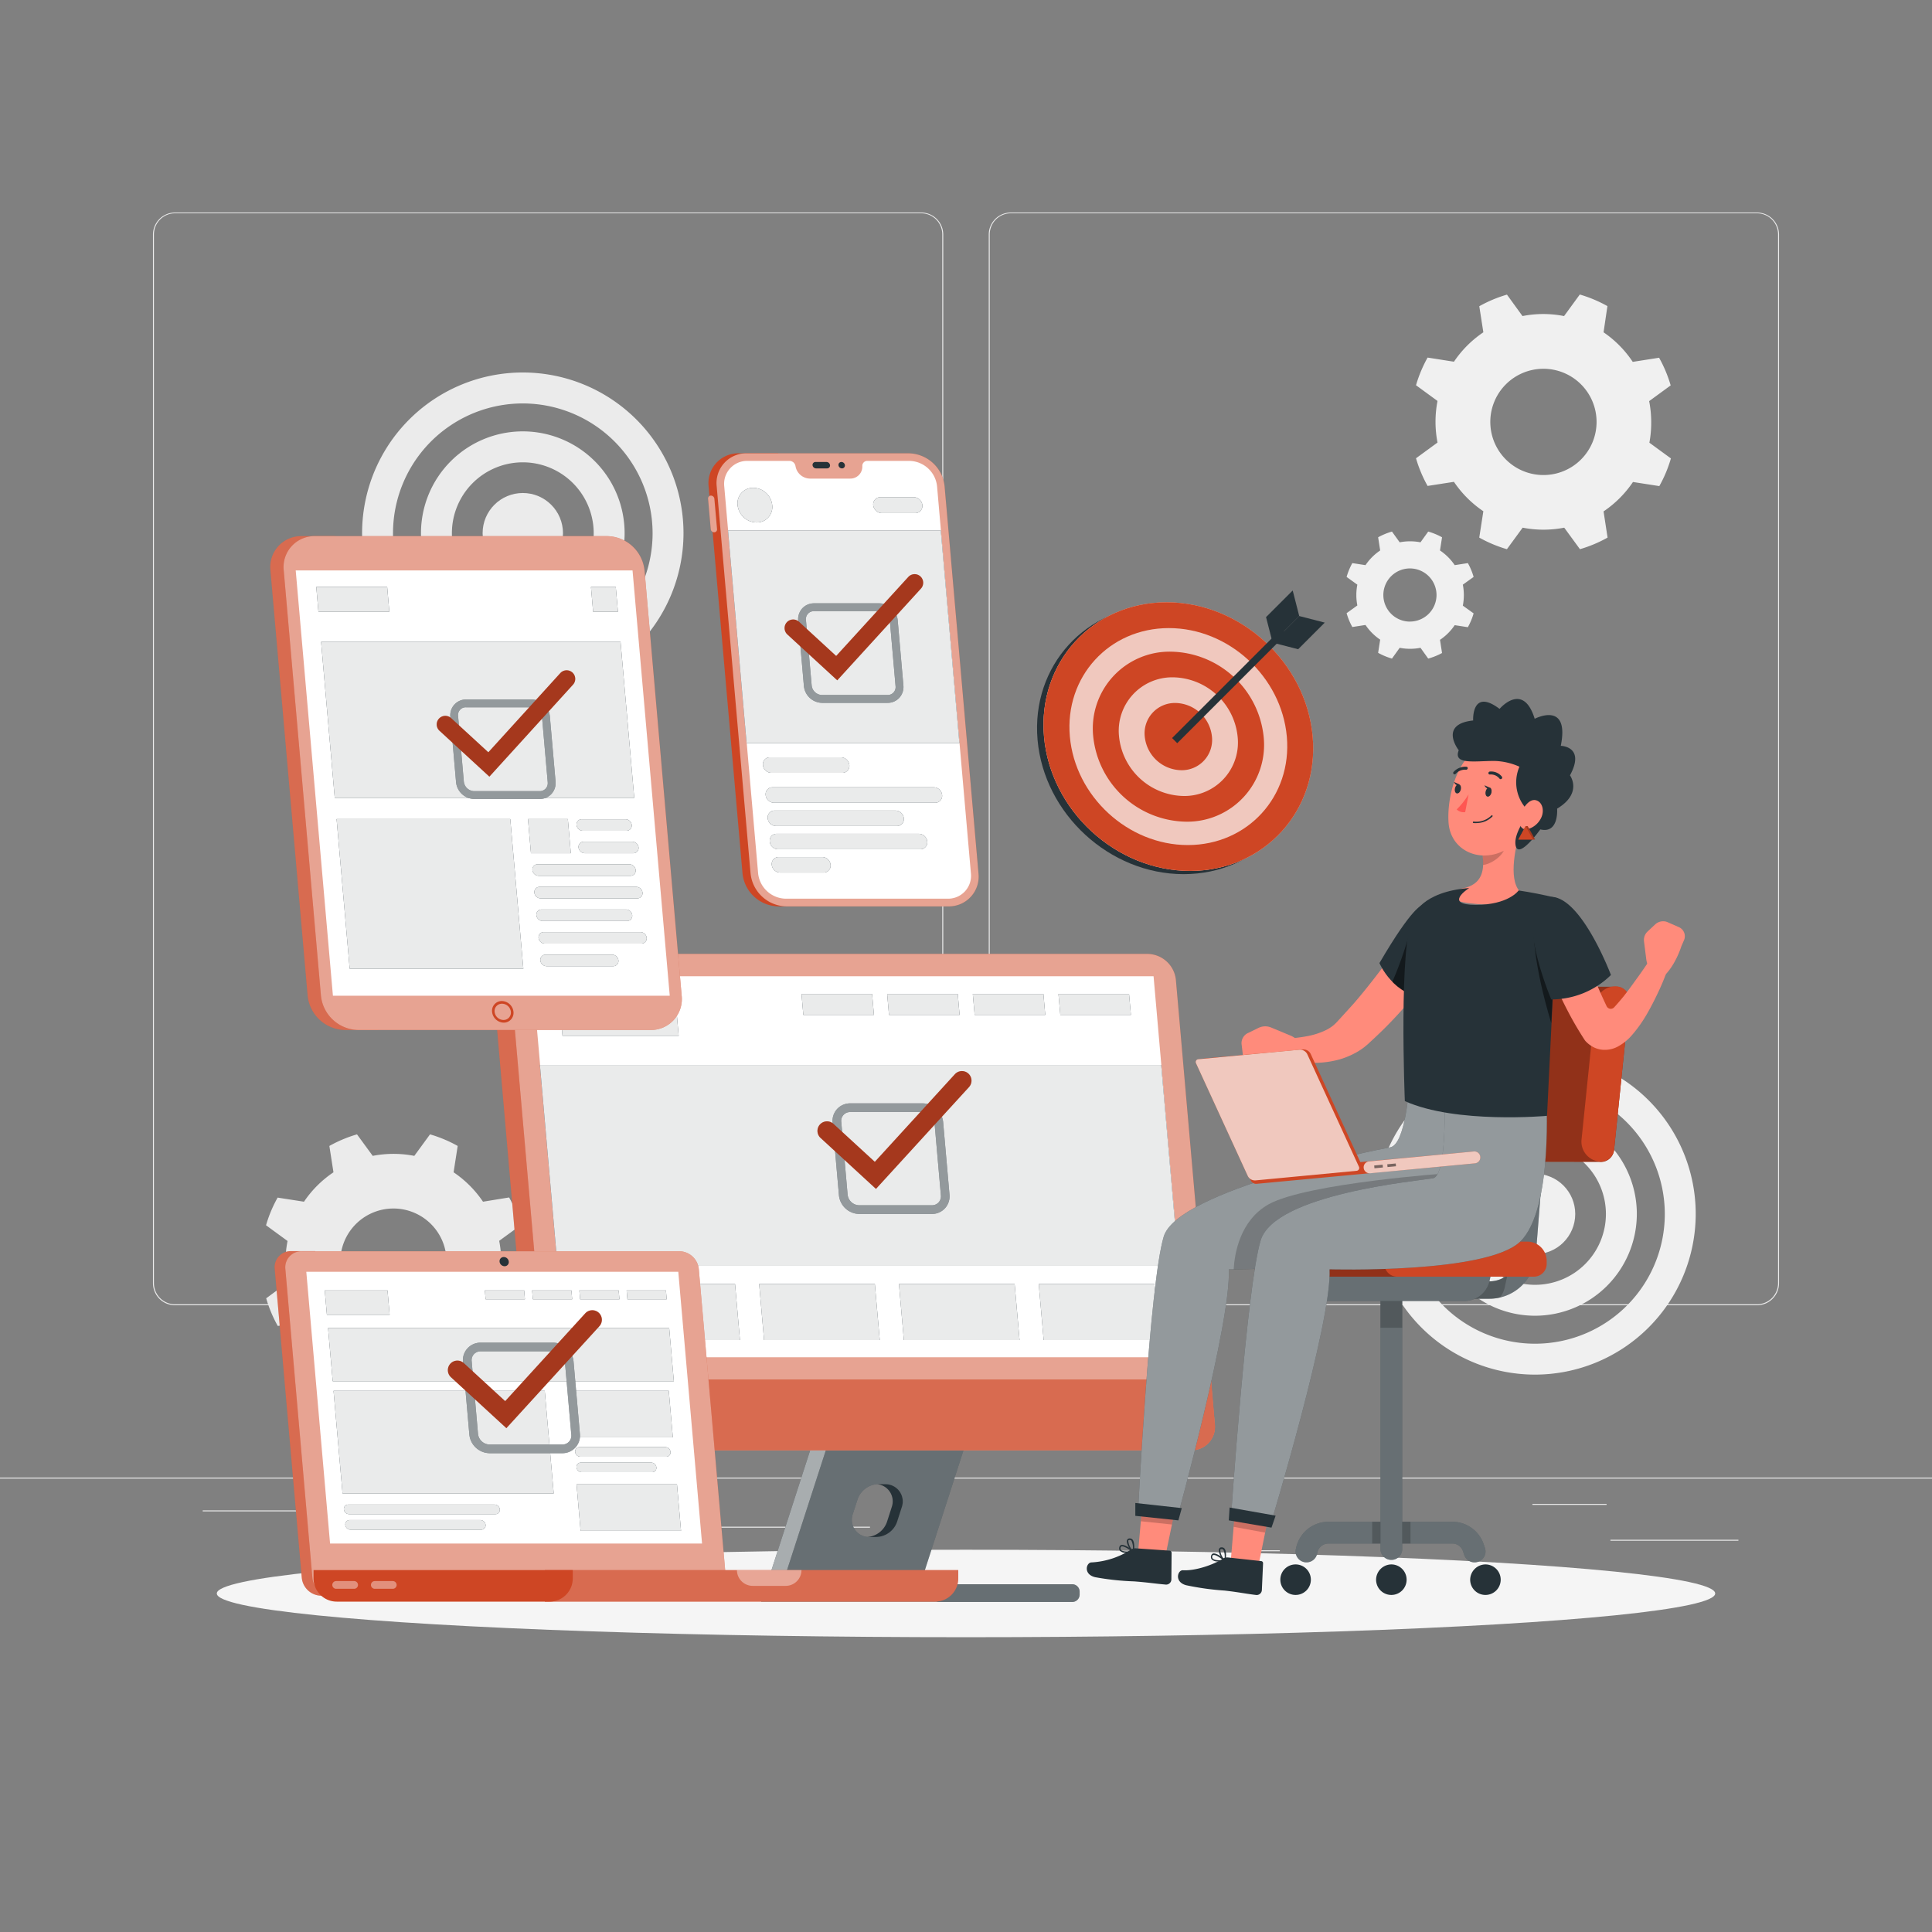 <svg xmlns="http://www.w3.org/2000/svg" viewBox="0 0 500 500"><rect x="0" y="0" width="500" height="500" fill="#808080" stroke="none"/><g id="freepik--background-complete--inject-183"><rect x="416.78" y="398.49" width="33.12" height="0.25" style="fill:#ebebeb"></rect><rect x="322.53" y="401.21" width="8.69" height="0.25" style="fill:#ebebeb"></rect><rect x="396.59" y="389.21" width="19.19" height="0.25" style="fill:#ebebeb"></rect><rect x="52.46" y="390.89" width="43.19" height="0.25" style="fill:#ebebeb"></rect><rect x="104.56" y="390.89" width="6.33" height="0.25" style="fill:#ebebeb"></rect><rect x="131.47" y="395.11" width="93.68" height="0.25" style="fill:#ebebeb"></rect><path d="M238.4,337.8H45.3a5.71,5.71,0,0,1-5.71-5.71V60.66A5.71,5.71,0,0,1,45.3,55H238.4a5.71,5.71,0,0,1,5.71,5.71V332.09A5.71,5.71,0,0,1,238.4,337.8ZM45.3,55.2a5.47,5.47,0,0,0-5.46,5.46V332.09a5.47,5.47,0,0,0,5.46,5.46H238.4a5.47,5.47,0,0,0,5.46-5.46V60.66a5.47,5.47,0,0,0-5.46-5.46Z" style="fill:#ebebeb"></path><path d="M454.7,337.8H261.6a5.71,5.71,0,0,1-5.71-5.71V60.66A5.71,5.71,0,0,1,261.6,55H454.7a5.71,5.71,0,0,1,5.71,5.71V332.09A5.71,5.71,0,0,1,454.7,337.8ZM261.6,55.2a5.47,5.47,0,0,0-5.46,5.46V332.09a5.47,5.47,0,0,0,5.46,5.46H454.7a5.47,5.47,0,0,0,5.46-5.46V60.66a5.47,5.47,0,0,0-5.46-5.46Z" style="fill:#ebebeb"></path><rect y="382.4" width="500" height="0.25" style="fill:#ebebeb"></rect><path d="M135.3,179.58A41.59,41.59,0,1,1,176.89,138,41.64,41.64,0,0,1,135.3,179.58Zm0-75.17A33.59,33.59,0,1,0,168.89,138,33.63,33.63,0,0,0,135.3,104.41Z" style="fill:#ebebeb"></path><path d="M135.3,164.34A26.35,26.35,0,1,1,161.65,138,26.38,26.38,0,0,1,135.3,164.34Zm0-44.69A18.35,18.35,0,1,0,153.65,138,18.36,18.36,0,0,0,135.3,119.65Z" style="fill:#ebebeb"></path><circle cx="135.3" cy="137.99" r="10.4" style="fill:#ebebeb"></circle><path d="M397.26,355.75a41.58,41.58,0,1,1,41.59-41.58A41.63,41.63,0,0,1,397.26,355.75Zm0-75.16a33.58,33.58,0,1,0,33.59,33.58A33.62,33.62,0,0,0,397.26,280.59Z" style="fill:#f0f0f0"></path><path d="M397.26,340.51a26.34,26.34,0,1,1,26.35-26.34A26.37,26.37,0,0,1,397.26,340.51Zm0-44.68a18.34,18.34,0,1,0,18.35,18.34A18.36,18.36,0,0,0,397.26,295.83Z" style="fill:#f0f0f0"></path><circle cx="397.27" cy="314.17" r="10.4" style="fill:#f0f0f0"></circle><path d="M129.71,326.51a28,28,0,0,0-.52-5.38l5.57-4.07a34.17,34.17,0,0,0-3-7.16L125,311a28.12,28.12,0,0,0-7.61-7.61l1.06-6.82a34.17,34.17,0,0,0-7.16-3l-4.07,5.57a28.09,28.09,0,0,0-10.76,0l-4.07-5.57a34.3,34.3,0,0,0-7.15,3l1.06,6.82A28.12,28.12,0,0,0,78.67,311l-6.82-1.06a33.64,33.64,0,0,0-3,7.16l5.57,4.07a27.57,27.57,0,0,0,0,10.76L68.89,336a33.86,33.86,0,0,0,3,7.16l6.82-1.06a28.12,28.12,0,0,0,7.61,7.61l-1.06,6.81a33.8,33.8,0,0,0,7.15,3l4.07-5.57a28.09,28.09,0,0,0,10.76,0l4.07,5.57a33.67,33.67,0,0,0,7.16-3l-1.06-6.81a28.12,28.12,0,0,0,7.61-7.61l6.82,1.06a34.39,34.39,0,0,0,3-7.16l-5.57-4.07A28,28,0,0,0,129.71,326.51Zm-27.89,13.75a13.75,13.75,0,1,1,13.75-13.75A13.76,13.76,0,0,1,101.82,340.26Z" style="fill:#ebebeb"></path><path d="M427.33,109.19a28,28,0,0,0-.53-5.38l5.57-4.07a34.07,34.07,0,0,0-3-7.16l-6.82,1.07A28,28,0,0,0,415,86L416,79.22a34.34,34.34,0,0,0-7.15-3l-4.07,5.58a27.57,27.57,0,0,0-10.76,0L390,76.25a34.19,34.19,0,0,0-7.16,3L383.89,86a28,28,0,0,0-7.61,7.61l-6.82-1.07a34.61,34.61,0,0,0-3,7.16l5.57,4.07a28.09,28.09,0,0,0,0,10.76l-5.57,4.07a34.17,34.17,0,0,0,3,7.16l6.82-1.06a28.12,28.12,0,0,0,7.61,7.61l-1.06,6.82a34.17,34.17,0,0,0,7.16,3l4.07-5.57a28.09,28.09,0,0,0,10.76,0l4.07,5.57a34.3,34.3,0,0,0,7.15-3L415,132.35a28.12,28.12,0,0,0,7.61-7.61l6.82,1.06a33.64,33.64,0,0,0,3-7.16l-5.57-4.07A28,28,0,0,0,427.33,109.19Zm-27.89,13.75a13.75,13.75,0,1,1,13.75-13.75A13.74,13.74,0,0,1,399.44,122.94Z" style="fill:#f0f0f0"></path><path d="M378.84,154a14,14,0,0,0-.26-2.69l2.79-2a16.59,16.59,0,0,0-1.49-3.58l-3.4.53a14.06,14.06,0,0,0-3.81-3.8l.53-3.41a17.08,17.08,0,0,0-3.58-1.48l-2,2.78a14,14,0,0,0-5.38,0l-2-2.78a17.08,17.08,0,0,0-3.58,1.48l.53,3.41a14,14,0,0,0-3.8,3.8l-3.41-.53a17.08,17.08,0,0,0-1.48,3.58l2.78,2a14,14,0,0,0,0,5.38l-2.78,2a17.08,17.08,0,0,0,1.48,3.58l3.41-.53a14,14,0,0,0,3.8,3.8l-.53,3.41a17.11,17.11,0,0,0,3.58,1.49l2-2.79a14,14,0,0,0,5.38,0l2,2.79A17.11,17.11,0,0,0,373.2,169l-.53-3.41a14.06,14.06,0,0,0,3.81-3.8l3.4.53a16.59,16.59,0,0,0,1.49-3.58l-2.79-2A14,14,0,0,0,378.84,154Zm-13.94,6.87a6.88,6.88,0,1,1,6.87-6.87A6.88,6.88,0,0,1,364.9,160.86Z" style="fill:#f0f0f0"></path></g><g id="freepik--Shadow--inject-183"><ellipse id="freepik--path--inject-183" cx="250" cy="412.39" rx="193.89" ry="11.32" style="fill:#f5f5f5"></ellipse></g><g id="freepik--device-4--inject-183"><path d="M191.18,117.32h10.18l10.25,117.25H201.44a9.5,9.5,0,0,1-9.28-8.54l-8.77-100.17A7.7,7.7,0,0,1,191.18,117.32Z" style="fill:#CE4624"></path><path d="M184.88,129.08a.91.91,0,0,0-.89-.82.74.74,0,0,0-.74.82l.69,7.86a.89.89,0,0,0,.88.81.73.73,0,0,0,.75-.81Z" style="fill:#CE4624"></path><path d="M184.88,129.08a.91.91,0,0,0-.89-.82.74.74,0,0,0-.74.82l.69,7.86a.89.89,0,0,0,.88.81.73.73,0,0,0,.75-.81Z" style="fill:#fff;opacity:0.5"></path><path d="M203.52,234.57h41.92a7.7,7.7,0,0,0,7.79-8.54l-8.77-100.17a9.5,9.5,0,0,0-9.28-8.54H193.27a7.69,7.69,0,0,0-7.79,8.54L194.24,226A9.5,9.5,0,0,0,203.52,234.57Z" style="fill:#CE4624"></path><path d="M203.52,234.57h41.92a7.7,7.7,0,0,0,7.79-8.54l-8.77-100.17a9.5,9.5,0,0,0-9.28-8.54H193.27a7.69,7.69,0,0,0-7.79,8.54L194.24,226A9.5,9.5,0,0,0,203.52,234.57Z" style="fill:#fff;opacity:0.5"></path><path d="M193.44,119.28h10.89a1.59,1.59,0,0,1,1.52,1.24l.07.34a3.86,3.86,0,0,0,3.7,3H220a3.1,3.1,0,0,0,3.17-3l0-.34a1.27,1.27,0,0,1,1.3-1.24h10.89a7.32,7.32,0,0,1,7.15,6.58L251.27,226a5.93,5.93,0,0,1-6,6.58H203.35A7.32,7.32,0,0,1,196.2,226l-8.77-100.17A5.94,5.94,0,0,1,193.44,119.28Z" style="fill:#fff"></path><path d="M217,120.39a.92.92,0,0,0,.9.83.75.75,0,0,0,.76-.83.92.92,0,0,0-.9-.83A.75.75,0,0,0,217,120.39Z" style="fill:#263238"></path><path d="M211.05,119.56h2.85a.93.93,0,0,1,.91.83.75.75,0,0,1-.76.83H211.2a.93.93,0,0,1-.91-.83A.75.75,0,0,1,211.05,119.56Z" style="fill:#263238"></path><polygon points="248.29 192.33 193.22 192.33 188.41 137.27 243.47 137.27 248.29 192.33" style="fill:#263238"></polygon><path d="M199.85,130.73a4,4,0,0,1-4.09,4.48,5,5,0,0,1-4.87-4.48,4,4,0,0,1,4.09-4.48A5,5,0,0,1,199.85,130.73Z" style="fill:#263238"></path><path d="M236.83,132.79h-8.6a2.29,2.29,0,0,1-2.24-2.06h0a1.86,1.86,0,0,1,1.88-2.06h8.6a2.29,2.29,0,0,1,2.24,2.06h0A1.86,1.86,0,0,1,236.83,132.79Z" style="fill:#263238"></path><path d="M218,200h-18.4a2.19,2.19,0,0,1-2.15-2h0a1.77,1.77,0,0,1,1.8-2h18.41a2.2,2.2,0,0,1,2.15,2h0A1.79,1.79,0,0,1,218,200Z" style="fill:#263238"></path><path d="M242,207.75H200.3a2.21,2.21,0,0,1-2.15-2h0a1.79,1.79,0,0,1,1.81-2h41.7a2.21,2.21,0,0,1,2.16,2h0A1.79,1.79,0,0,1,242,207.75Z" style="fill:#263238"></path><path d="M232.1,213.77H200.83a2.21,2.21,0,0,1-2.15-2h0a1.78,1.78,0,0,1,1.8-2h31.28a2.21,2.21,0,0,1,2.15,2h0A1.79,1.79,0,0,1,232.1,213.77Z" style="fill:#263238"></path><path d="M238.16,219.79h-36.8a2.19,2.19,0,0,1-2.15-2h0a1.78,1.78,0,0,1,1.8-2h36.81a2.21,2.21,0,0,1,2.15,2h0A1.79,1.79,0,0,1,238.16,219.79Z" style="fill:#263238"></path><path d="M213.15,225.81H201.88a2.21,2.21,0,0,1-2.15-2h0a1.79,1.79,0,0,1,1.81-2H212.8a2.19,2.19,0,0,1,2.15,2h0A1.78,1.78,0,0,1,213.15,225.81Z" style="fill:#263238"></path><polygon points="248.29 192.33 193.22 192.33 188.41 137.27 243.47 137.27 248.29 192.33" style="fill:#fff;opacity:0.9"></polygon><path d="M199.85,130.73a4,4,0,0,1-4.09,4.48,5,5,0,0,1-4.87-4.48,4,4,0,0,1,4.09-4.48A5,5,0,0,1,199.85,130.73Z" style="fill:#fff;opacity:0.9"></path><path d="M236.83,132.79h-8.6a2.29,2.29,0,0,1-2.24-2.06h0a1.86,1.86,0,0,1,1.88-2.06h8.6a2.29,2.29,0,0,1,2.24,2.06h0A1.86,1.86,0,0,1,236.83,132.79Z" style="fill:#fff;opacity:0.9"></path><path d="M218,200h-18.4a2.19,2.19,0,0,1-2.15-2h0a1.77,1.77,0,0,1,1.8-2h18.41a2.2,2.2,0,0,1,2.15,2h0A1.79,1.79,0,0,1,218,200Z" style="fill:#fff;opacity:0.9"></path><path d="M242,207.75H200.3a2.21,2.21,0,0,1-2.15-2h0a1.79,1.79,0,0,1,1.81-2h41.7a2.21,2.21,0,0,1,2.16,2h0A1.79,1.79,0,0,1,242,207.75Z" style="fill:#fff;opacity:0.9"></path><path d="M232.1,213.77H200.83a2.21,2.21,0,0,1-2.15-2h0a1.78,1.78,0,0,1,1.8-2h31.28a2.21,2.21,0,0,1,2.15,2h0A1.79,1.79,0,0,1,232.1,213.77Z" style="fill:#fff;opacity:0.9"></path><path d="M238.16,219.79h-36.8a2.19,2.19,0,0,1-2.15-2h0a1.78,1.78,0,0,1,1.8-2h36.81a2.21,2.21,0,0,1,2.15,2h0A1.79,1.79,0,0,1,238.16,219.79Z" style="fill:#fff;opacity:0.9"></path><path d="M213.15,225.81H201.88a2.21,2.21,0,0,1-2.15-2h0a1.79,1.79,0,0,1,1.81-2H212.8a2.19,2.19,0,0,1,2.15,2h0A1.78,1.78,0,0,1,213.15,225.81Z" style="fill:#fff;opacity:0.9"></path><path d="M229.68,181.9H212.76a4.82,4.82,0,0,1-4.71-4.33l-1.48-16.92a4.17,4.17,0,0,1,1.05-3.19,4.11,4.11,0,0,1,3.07-1.32h16.92a4.82,4.82,0,0,1,4.71,4.33l1.48,16.92a4.17,4.17,0,0,1-1.05,3.19A4.11,4.11,0,0,1,229.68,181.9Zm-19-23.73a2.05,2.05,0,0,0-2.1,2.3l1.48,16.92a2.76,2.76,0,0,0,2.69,2.48h16.92a2.05,2.05,0,0,0,2.1-2.3l-1.48-16.92a2.76,2.76,0,0,0-2.69-2.48Z" style="fill:#263238"></path><g style="opacity:0.5"><path d="M229.68,181.9H212.76a4.82,4.82,0,0,1-4.71-4.33l-1.48-16.92a4.17,4.17,0,0,1,1.05-3.19,4.11,4.11,0,0,1,3.07-1.32h16.92a4.82,4.82,0,0,1,4.71,4.33l1.48,16.92a4.17,4.17,0,0,1-1.05,3.19A4.11,4.11,0,0,1,229.68,181.9Zm-19-23.73a2.05,2.05,0,0,0-2.1,2.3l1.48,16.92a2.76,2.76,0,0,0,2.69,2.48h16.92a2.05,2.05,0,0,0,2.1-2.3l-1.48-16.92a2.76,2.76,0,0,0-2.69-2.48Z" style="fill:#fff"></path></g><path d="M216.68,176.07l-12.92-11.88a2.24,2.24,0,0,1-.13-3.15h0a2.24,2.24,0,0,1,3.15-.13l9.62,8.85,18.66-20.44a2.22,2.22,0,0,1,3.14-.15h0a2.24,2.24,0,0,1,.15,3.15Z" style="fill:#CE4624"></path><g style="opacity:0.2"><path d="M216.68,176.07l-12.92-11.88a2.24,2.24,0,0,1-.13-3.15h0a2.24,2.24,0,0,1,3.15-.13l9.62,8.85,18.66-20.44a2.22,2.22,0,0,1,3.14-.15h0a2.24,2.24,0,0,1,.15,3.15Z"></path></g></g><g id="freepik--device-3--inject-183"><path d="M249.16,370a1.93,1.93,0,0,0-1.38,0h-34.3l-14.41,42.26h36.18L236,410h2.18l12.11-37.57A1.94,1.94,0,0,0,249.16,370Zm-15.73,19.92-1.24,3.86a5.82,5.82,0,0,1-5.54,4h-1.73a4.46,4.46,0,0,1-4.25-5.83l1.25-3.86a5.81,5.81,0,0,1,5.53-4h1.74A4.46,4.46,0,0,1,233.43,389.94Z" style="fill:#263238"></path><path d="M249.16,370a1.93,1.93,0,0,0-1.38,0h-34.3l-14.41,42.26h36.18L236,410h2.18l12.11-37.57A1.94,1.94,0,0,0,249.16,370Zm-15.73,19.92-1.24,3.86a5.82,5.82,0,0,1-5.54,4h-1.73a4.46,4.46,0,0,1-4.25-5.83l1.25-3.86a5.81,5.81,0,0,1,5.53-4h1.74A4.46,4.46,0,0,1,233.43,389.94Z" style="fill:#fff;opacity:0.3"></path><path d="M277.49,410H241.81a1.93,1.93,0,0,1,1.93,1.93v.73a1.92,1.92,0,0,1-1.93,1.93h35.68a1.92,1.92,0,0,0,1.92-1.93v-.73A1.93,1.93,0,0,0,277.49,410Z" style="fill:#263238"></path><path d="M277.49,410H241.81a1.93,1.93,0,0,1,1.93,1.93v.73a1.92,1.92,0,0,1-1.93,1.93h35.68a1.92,1.92,0,0,0,1.92-1.93v-.73A1.93,1.93,0,0,0,277.49,410Z" style="fill:#fff;opacity:0.3"></path><path d="M241.81,414.57H197l14-43.34a1.93,1.93,0,0,1,2.53-1.21h0a1.93,1.93,0,0,1,1.14,2.39L202.5,410h39.31a1.93,1.93,0,0,1,1.93,1.93v.73A1.92,1.92,0,0,1,241.81,414.57Z" style="fill:#263238"></path><g style="opacity:0.6"><path d="M241.81,414.57H197l14-43.34a1.93,1.93,0,0,1,2.53-1.21h0a1.93,1.93,0,0,1,1.14,2.39L202.5,410h39.31a1.93,1.93,0,0,1,1.93,1.93v.73A1.92,1.92,0,0,1,241.81,414.57Z" style="fill:#fff"></path></g><path d="M229.19,384.11h-1.74c-.13,0-.25,0-.38,0a4.46,4.46,0,0,1,3.75,5.8l-1.24,3.86a5.8,5.8,0,0,1-5.16,4,4.07,4.07,0,0,0,.5,0h1.73a5.82,5.82,0,0,0,5.54-4l1.24-3.86A4.46,4.46,0,0,0,229.19,384.11Z" style="fill:#263238"></path><path d="M151.41,246.92H133.68a6.06,6.06,0,0,0-6.14,6.73l10,115a7.5,7.5,0,0,0,7.33,6.73h17.72Z" style="fill:#CE4624"></path><path d="M151.41,246.92H133.68a6.06,6.06,0,0,0-6.14,6.73l10,115a7.5,7.5,0,0,0,7.33,6.73h17.72Z" style="fill:#fff;opacity:0.2"></path><path d="M308.27,375.33H149.5a7.48,7.48,0,0,1-7.32-6.73l-10.06-115a6.07,6.07,0,0,1,6.15-6.73H297a7.48,7.48,0,0,1,7.32,6.73l10.06,115A6.07,6.07,0,0,1,308.27,375.33Z" style="fill:#CE4624"></path><path d="M308.27,375.33H149.5a7.48,7.48,0,0,1-7.32-6.73l-10.06-115a6.07,6.07,0,0,1,6.15-6.73H297a7.48,7.48,0,0,1,7.32,6.73l10.06,115A6.07,6.07,0,0,1,308.27,375.33Z" style="fill:#fff;opacity:0.5"></path><path d="M141.16,357l1,11.61a7.48,7.48,0,0,0,7.32,6.73H308.27a6.07,6.07,0,0,0,6.15-6.73l-1-11.61Z" style="fill:#CE4624"></path><path d="M141.16,357l1,11.61a7.48,7.48,0,0,0,7.32,6.73H308.27a6.07,6.07,0,0,0,6.15-6.73l-1-11.61Z" style="fill:#fff;opacity:0.2"></path><polygon points="137.77 252.65 146.4 351.25 307.17 351.25 298.54 252.65 137.77 252.65" style="fill:#fff"></polygon><polygon points="175.64 268.06 145.57 268.06 144.63 257.24 174.69 257.24 175.64 268.06" style="fill:#263238"></polygon><polygon points="226.17 262.65 207.9 262.65 207.43 257.24 225.7 257.24 226.17 262.65" style="fill:#263238"></polygon><polygon points="191.5 346.8 161.56 346.8 160.29 332.31 190.23 332.31 191.5 346.8" style="fill:#263238"></polygon><polygon points="227.68 346.8 197.74 346.8 196.47 332.31 226.41 332.31 227.68 346.8" style="fill:#263238"></polygon><polygon points="263.86 346.8 233.92 346.8 232.65 332.31 262.59 332.31 263.86 346.8" style="fill:#263238"></polygon><polygon points="300.04 346.8 270.1 346.8 268.83 332.31 298.77 332.31 300.04 346.8" style="fill:#263238"></polygon><polygon points="248.34 262.65 230.07 262.65 229.6 257.24 247.87 257.24 248.34 262.65" style="fill:#263238"></polygon><polygon points="270.51 262.65 252.24 262.65 251.76 257.24 270.04 257.24 270.51 262.65" style="fill:#263238"></polygon><polygon points="292.68 262.65 274.41 262.65 273.93 257.24 292.2 257.24 292.68 262.65" style="fill:#263238"></polygon><polygon points="305.04 327.43 144.27 327.43 139.73 275.61 300.51 275.61 305.04 327.43" style="fill:#263238"></polygon><g style="opacity:0.9"><polygon points="175.64 268.06 145.57 268.06 144.63 257.24 174.69 257.24 175.64 268.06" style="fill:#fff"></polygon><polygon points="226.17 262.65 207.9 262.65 207.43 257.24 225.7 257.24 226.17 262.65" style="fill:#fff"></polygon><polygon points="191.5 346.8 161.56 346.8 160.29 332.31 190.23 332.31 191.5 346.8" style="fill:#fff"></polygon><polygon points="227.68 346.8 197.74 346.8 196.47 332.31 226.41 332.31 227.68 346.8" style="fill:#fff"></polygon><polygon points="263.86 346.8 233.92 346.8 232.65 332.31 262.59 332.31 263.86 346.8" style="fill:#fff"></polygon><polygon points="300.04 346.8 270.1 346.8 268.83 332.31 298.77 332.31 300.04 346.8" style="fill:#fff"></polygon><polygon points="248.34 262.65 230.07 262.65 229.6 257.24 247.87 257.24 248.34 262.65" style="fill:#fff"></polygon><polygon points="270.51 262.65 252.24 262.65 251.76 257.24 270.04 257.24 270.51 262.65" style="fill:#fff"></polygon><polygon points="292.68 262.65 274.41 262.65 273.93 257.24 292.2 257.24 292.68 262.65" style="fill:#fff"></polygon><polygon points="305.04 327.43 144.27 327.43 139.73 275.61 300.51 275.61 305.04 327.43" style="fill:#fff"></polygon></g><path d="M241.15,314.17h-18.8a5.36,5.36,0,0,1-5.23-4.81l-1.65-18.8a4.61,4.61,0,0,1,1.17-3.54,4.56,4.56,0,0,1,3.41-1.47h18.8a5.36,5.36,0,0,1,5.23,4.81l1.65,18.8a4.61,4.61,0,0,1-1.17,3.54A4.56,4.56,0,0,1,241.15,314.17Zm-21.1-26.37a2.28,2.28,0,0,0-2.33,2.56l1.64,18.8a3.07,3.07,0,0,0,3,2.76h18.8a2.33,2.33,0,0,0,1.75-.74,2.36,2.36,0,0,0,.59-1.82l-1.65-18.8a3.07,3.07,0,0,0-3-2.76Z" style="fill:#263238"></path><g style="opacity:0.5"><path d="M241.15,314.17h-18.8a5.36,5.36,0,0,1-5.23-4.81l-1.65-18.8a4.61,4.61,0,0,1,1.17-3.54,4.56,4.56,0,0,1,3.41-1.47h18.8a5.36,5.36,0,0,1,5.23,4.81l1.65,18.8a4.61,4.61,0,0,1-1.17,3.54A4.56,4.56,0,0,1,241.15,314.17Zm-21.1-26.37a2.28,2.28,0,0,0-2.33,2.56l1.64,18.8a3.07,3.07,0,0,0,3,2.76h18.8a2.33,2.33,0,0,0,1.75-.74,2.36,2.36,0,0,0,.59-1.82l-1.65-18.8a3.07,3.07,0,0,0-3-2.76Z" style="fill:#fff"></path></g><path d="M226.7,307.69l-14.35-13.2a2.47,2.47,0,0,1-.14-3.49h0a2.47,2.47,0,0,1,3.49-.15l10.7,9.83L247.12,278a2.48,2.48,0,0,1,3.5-.16h0a2.48,2.48,0,0,1,.16,3.5Z" style="fill:#CE4624"></path><g style="opacity:0.2"><path d="M226.7,307.69l-14.35-13.2a2.47,2.47,0,0,1-.14-3.49h0a2.47,2.47,0,0,1,3.49-.15l10.7,9.83L247.12,278a2.48,2.48,0,0,1,3.5-.16h0a2.48,2.48,0,0,1,.16,3.5Z"></path></g></g><g id="freepik--device-2--inject-183"><path d="M86.72,138.75H78.09a8,8,0,0,0-8.1,8.87l9.63,110.07a9.88,9.88,0,0,0,9.65,8.87H97.9Z" style="fill:#CE4624"></path><path d="M86.72,138.75H78.09a8,8,0,0,0-8.1,8.87l9.63,110.07a9.88,9.88,0,0,0,9.65,8.87H97.9Z" style="fill:#fff;opacity:0.2"></path><path d="M92.71,266.56h75.62a8,8,0,0,0,8.09-8.87L166.8,147.62a9.88,9.88,0,0,0-9.65-8.87H81.53a8,8,0,0,0-8.1,8.87l9.63,110.07A9.88,9.88,0,0,0,92.71,266.56Z" style="fill:#CE4624"></path><path d="M92.71,266.56h75.62a8,8,0,0,0,8.09-8.87L166.8,147.62a9.88,9.88,0,0,0-9.65-8.87H81.53a8,8,0,0,0-8.1,8.87l9.63,110.07A9.88,9.88,0,0,0,92.71,266.56Z" style="fill:#fff;opacity:0.5"></path><polygon points="173.33 257.69 163.7 147.62 76.53 147.62 86.16 257.69 173.33 257.69" style="fill:#fff"></polygon><path d="M130.35,264.66a3.11,3.11,0,0,1-3-2.8,2.51,2.51,0,0,1,2.54-2.79,3.1,3.1,0,0,1,3,2.79A2.53,2.53,0,0,1,130.35,264.66Zm-.42-4.9a1.9,1.9,0,0,0-1.93,2.1,2.36,2.36,0,0,0,2.29,2.11,1.9,1.9,0,0,0,1.92-2.11A2.33,2.33,0,0,0,129.93,259.76Z" style="fill:#CE4624"></path><polygon points="159.92 158.32 153.5 158.32 152.94 151.9 159.36 151.9 159.92 158.32" style="fill:#263238"></polygon><polygon points="100.76 158.32 82.41 158.32 81.85 151.9 100.2 151.9 100.76 158.32" style="fill:#263238"></polygon><polygon points="164.14 206.48 86.63 206.48 83.1 166.12 160.6 166.12 164.14 206.48" style="fill:#263238"></polygon><polygon points="135.44 250.71 90.5 250.71 87.11 211.98 132.06 211.98 135.44 250.71" style="fill:#263238"></polygon><polygon points="147.73 220.81 137.41 220.81 136.64 211.98 146.96 211.98 147.73 220.81" style="fill:#263238"></polygon><path d="M162.13,215h-11.3a1.66,1.66,0,0,1-1.62-1.49h0a1.35,1.35,0,0,1,1.36-1.49h11.3a1.67,1.67,0,0,1,1.62,1.49h0A1.35,1.35,0,0,1,162.13,215Z" style="fill:#263238"></path><path d="M163.9,220.81H151.34a1.67,1.67,0,0,1-1.62-1.49h0a1.35,1.35,0,0,1,1.36-1.49h12.56a1.66,1.66,0,0,1,1.62,1.49h0A1.35,1.35,0,0,1,163.9,220.81Z" style="fill:#263238"></path><path d="M163.15,226.66H139.42a1.67,1.67,0,0,1-1.63-1.49h0a1.34,1.34,0,0,1,1.36-1.49h23.74a1.65,1.65,0,0,1,1.62,1.49h0A1.35,1.35,0,0,1,163.15,226.66Z" style="fill:#263238"></path><path d="M164.92,232.5h-25a1.65,1.65,0,0,1-1.62-1.49h0a1.34,1.34,0,0,1,1.36-1.49h25a1.65,1.65,0,0,1,1.62,1.49h0A1.34,1.34,0,0,1,164.92,232.5Z" style="fill:#263238"></path><path d="M162.22,238.35H140.44a1.66,1.66,0,0,1-1.62-1.49h0a1.34,1.34,0,0,1,1.36-1.49H162a1.65,1.65,0,0,1,1.62,1.49h0A1.34,1.34,0,0,1,162.22,238.35Z" style="fill:#263238"></path><path d="M166,244.2H141a1.66,1.66,0,0,1-1.62-1.49h0a1.35,1.35,0,0,1,1.36-1.49h25a1.67,1.67,0,0,1,1.62,1.49h0A1.35,1.35,0,0,1,166,244.2Z" style="fill:#263238"></path><path d="M158.69,250.05H141.46a1.66,1.66,0,0,1-1.62-1.49h0a1.34,1.34,0,0,1,1.36-1.49h17.23a1.65,1.65,0,0,1,1.62,1.49h0A1.35,1.35,0,0,1,158.69,250.05Z" style="fill:#263238"></path><polygon points="159.92 158.32 153.5 158.32 152.94 151.9 159.36 151.9 159.92 158.32" style="fill:#fff;opacity:0.9"></polygon><polygon points="100.76 158.32 82.41 158.32 81.85 151.9 100.2 151.9 100.76 158.32" style="fill:#fff;opacity:0.9"></polygon><polygon points="164.14 206.48 86.63 206.48 83.1 166.12 160.6 166.12 164.14 206.48" style="fill:#fff;opacity:0.9"></polygon><polygon points="135.44 250.71 90.5 250.71 87.11 211.98 132.06 211.98 135.44 250.71" style="fill:#fff;opacity:0.9"></polygon><polygon points="147.73 220.81 137.41 220.81 136.64 211.98 146.96 211.98 147.73 220.81" style="fill:#fff;opacity:0.9"></polygon><path d="M162.13,215h-11.3a1.66,1.66,0,0,1-1.62-1.49h0a1.35,1.35,0,0,1,1.36-1.49h11.3a1.67,1.67,0,0,1,1.62,1.49h0A1.35,1.35,0,0,1,162.13,215Z" style="fill:#fff;opacity:0.9"></path><path d="M163.9,220.81H151.34a1.67,1.67,0,0,1-1.62-1.49h0a1.35,1.35,0,0,1,1.36-1.49h12.56a1.66,1.66,0,0,1,1.62,1.49h0A1.35,1.35,0,0,1,163.9,220.81Z" style="fill:#fff;opacity:0.9"></path><path d="M163.15,226.66H139.42a1.67,1.67,0,0,1-1.63-1.49h0a1.34,1.34,0,0,1,1.36-1.49h23.74a1.65,1.65,0,0,1,1.62,1.49h0A1.35,1.35,0,0,1,163.15,226.66Z" style="fill:#fff;opacity:0.9"></path><path d="M164.92,232.5h-25a1.65,1.65,0,0,1-1.62-1.49h0a1.34,1.34,0,0,1,1.36-1.49h25a1.65,1.65,0,0,1,1.62,1.49h0A1.34,1.34,0,0,1,164.92,232.5Z" style="fill:#fff;opacity:0.9"></path><path d="M162.22,238.35H140.44a1.66,1.66,0,0,1-1.62-1.49h0a1.34,1.34,0,0,1,1.36-1.49H162a1.65,1.65,0,0,1,1.62,1.49h0A1.34,1.34,0,0,1,162.22,238.35Z" style="fill:#fff;opacity:0.9"></path><path d="M166,244.2H141a1.66,1.66,0,0,1-1.62-1.49h0a1.35,1.35,0,0,1,1.36-1.49h25a1.67,1.67,0,0,1,1.62,1.49h0A1.35,1.35,0,0,1,166,244.2Z" style="fill:#fff;opacity:0.9"></path><path d="M158.69,250.05H141.46a1.66,1.66,0,0,1-1.62-1.49h0a1.34,1.34,0,0,1,1.36-1.49h17.23a1.65,1.65,0,0,1,1.62,1.49h0A1.35,1.35,0,0,1,158.69,250.05Z" style="fill:#fff;opacity:0.9"></path><path d="M139.66,206.78H122.74a4.82,4.82,0,0,1-4.71-4.33l-1.48-16.92a4.08,4.08,0,0,1,4.12-4.51h16.91a4.83,4.83,0,0,1,4.72,4.33l1.48,16.92a4.14,4.14,0,0,1-1.06,3.19A4.09,4.09,0,0,1,139.66,206.78Zm-19-23.73a2,2,0,0,0-2.1,2.3l1.48,16.92a2.76,2.76,0,0,0,2.69,2.48h16.92a2.08,2.08,0,0,0,1.57-.66,2.13,2.13,0,0,0,.53-1.64l-1.48-16.92a2.76,2.76,0,0,0-2.7-2.48Z" style="fill:#263238"></path><g style="opacity:0.5"><path d="M139.66,206.78H122.74a4.82,4.82,0,0,1-4.71-4.33l-1.48-16.92a4.08,4.08,0,0,1,4.12-4.51h16.91a4.83,4.83,0,0,1,4.72,4.33l1.48,16.92a4.14,4.14,0,0,1-1.06,3.19A4.09,4.09,0,0,1,139.66,206.78Zm-19-23.73a2,2,0,0,0-2.1,2.3l1.48,16.92a2.76,2.76,0,0,0,2.69,2.48h16.92a2.08,2.08,0,0,0,1.57-.66,2.13,2.13,0,0,0,.53-1.64l-1.48-16.92a2.76,2.76,0,0,0-2.7-2.48Z" style="fill:#fff"></path></g><path d="M126.65,201l-12.91-11.88a2.22,2.22,0,0,1-.13-3.15h0a2.23,2.23,0,0,1,3.14-.13l9.63,8.85L145,174.2a2.23,2.23,0,0,1,3.15-.15h0a2.23,2.23,0,0,1,.14,3.15Z" style="fill:#CE4624"></path><g style="opacity:0.2"><path d="M126.65,201l-12.91-11.88a2.22,2.22,0,0,1-.13-3.15h0a2.23,2.23,0,0,1,3.14-.13l9.63,8.85L145,174.2a2.23,2.23,0,0,1,3.15-.15h0a2.23,2.23,0,0,1,.14,3.15Z"></path></g></g><g id="freepik--device-1--inject-183"><path d="M81.59,323.79H75.32a4.17,4.17,0,0,0-4.22,4.62l7,79.94a5.14,5.14,0,0,0,5,4.62H89.4Z" style="fill:#CE4624"></path><path d="M81.59,323.79H75.32a4.17,4.17,0,0,0-4.22,4.62l7,79.94a5.14,5.14,0,0,0,5,4.62H89.4Z" style="fill:#fff;opacity:0.2"></path><path d="M183.63,413H85.85a5.14,5.14,0,0,1-5-4.62l-7-79.94a4.17,4.17,0,0,1,4.22-4.62h97.78a5.14,5.14,0,0,1,5,4.62l7,79.94A4.16,4.16,0,0,1,183.63,413Z" style="fill:#CE4624"></path><path d="M183.63,413H85.85a5.14,5.14,0,0,1-5-4.62l-7-79.94a4.17,4.17,0,0,1,4.22-4.62h97.78a5.14,5.14,0,0,1,5,4.62l7,79.94A4.16,4.16,0,0,1,183.63,413Z" style="fill:#fff;opacity:0.5"></path><path d="M141,406.34H248a0,0,0,0,1,0,0v2.16a6,6,0,0,1-6,6H141a0,0,0,0,1,0,0v-8.15A0,0,0,0,1,141,406.34Z" style="fill:#CE4624"></path><path d="M141,406.34H248a0,0,0,0,1,0,0v2.16a6,6,0,0,1-6,6H141a0,0,0,0,1,0,0v-8.15A0,0,0,0,1,141,406.34Z" style="fill:#fff;opacity:0.2"></path><path d="M203.34,410.42h-8.55a4.08,4.08,0,0,1-4.07-4.08h16.7A4.08,4.08,0,0,1,203.34,410.42Z" style="fill:#fff;opacity:0.4"></path><polygon points="181.69 399.46 175.54 329.14 79.27 329.14 85.42 399.46 181.69 399.46" style="fill:#fff"></polygon><path d="M131.67,326.51a1.07,1.07,0,0,1-1.08,1.19,1.33,1.33,0,0,1-1.3-1.19,1.07,1.07,0,0,1,1.09-1.19A1.31,1.31,0,0,1,131.67,326.51Z" style="fill:#263238"></path><path d="M81.15,406.34h67.08a0,0,0,0,1,0,0v2.16a6,6,0,0,1-6,6H87.15a6,6,0,0,1-6-6v-2.16A0,0,0,0,1,81.15,406.34Z" style="fill:#CE4624"></path><path d="M91.63,411.18H87a1,1,0,0,1-1-1h0a1,1,0,0,1,1-1h4.65a1,1,0,0,1,1,1h0A1,1,0,0,1,91.63,411.18Z" style="fill:#fff;opacity:0.4"></path><path d="M101.63,411.18H97a1,1,0,0,1-1-1h0a1,1,0,0,1,1-1h4.65a1,1,0,0,1,1,1h0A1,1,0,0,1,101.63,411.18Z" style="fill:#fff;opacity:0.4"></path><polygon points="100.84 340.27 84.6 340.27 84.05 333.96 100.29 333.96 100.84 340.27" style="fill:#263238"></polygon><polygon points="135.85 336.25 125.68 336.25 125.48 333.96 135.65 333.96 135.85 336.25" style="fill:#263238"></polygon><polygon points="148.08 336.25 137.91 336.25 137.71 333.96 147.88 333.96 148.08 336.25" style="fill:#263238"></polygon><polygon points="160.31 336.25 150.14 336.25 149.94 333.96 160.11 333.96 160.31 336.25" style="fill:#263238"></polygon><polygon points="172.54 336.25 162.37 336.25 162.17 333.96 172.34 333.96 172.54 336.25" style="fill:#263238"></polygon><polygon points="174.39 357.47 86.11 357.47 84.9 343.71 173.19 343.71 174.39 357.47" style="fill:#263238"></polygon><polygon points="143.3 386.51 88.65 386.51 86.32 359.95 140.98 359.95 143.3 386.51" style="fill:#263238"></polygon><path d="M128.2,391.86H90.36A1.37,1.37,0,0,1,89,390.62h0a1.12,1.12,0,0,1,1.13-1.24H128a1.39,1.39,0,0,1,1.35,1.24h0A1.12,1.12,0,0,1,128.2,391.86Z" style="fill:#263238"></path><path d="M124.53,395.88H90.71a1.38,1.38,0,0,1-1.35-1.24h0a1.13,1.13,0,0,1,1.13-1.25h33.83a1.39,1.39,0,0,1,1.35,1.25h0A1.12,1.12,0,0,1,124.53,395.88Z" style="fill:#263238"></path><path d="M172.4,377H150.21a1.39,1.39,0,0,1-1.36-1.24h0a1.13,1.13,0,0,1,1.14-1.25h22.19a1.38,1.38,0,0,1,1.35,1.25h0A1.11,1.11,0,0,1,172.4,377Z" style="fill:#263238"></path><path d="M168.74,381H150.56a1.37,1.37,0,0,1-1.35-1.24h0a1.11,1.11,0,0,1,1.13-1.24h18.18a1.37,1.37,0,0,1,1.35,1.24h0A1.11,1.11,0,0,1,168.74,381Z" style="fill:#263238"></path><polygon points="174.13 371.99 148.15 371.99 147.09 359.95 173.08 359.95 174.13 371.99" style="fill:#263238"></polygon><polygon points="176.25 396.17 150.26 396.17 149.21 384.13 175.2 384.13 176.25 396.17" style="fill:#263238"></polygon><g style="opacity:0.9"><polygon points="100.84 340.27 84.6 340.27 84.05 333.96 100.29 333.96 100.84 340.27" style="fill:#fff"></polygon><polygon points="135.85 336.25 125.68 336.25 125.48 333.96 135.65 333.96 135.85 336.25" style="fill:#fff"></polygon><polygon points="148.08 336.25 137.91 336.25 137.71 333.96 147.88 333.96 148.08 336.25" style="fill:#fff"></polygon><polygon points="160.31 336.25 150.14 336.25 149.94 333.96 160.11 333.96 160.31 336.25" style="fill:#fff"></polygon><polygon points="172.54 336.25 162.37 336.25 162.17 333.96 172.34 333.96 172.54 336.25" style="fill:#fff"></polygon><polygon points="174.39 357.47 86.11 357.47 84.9 343.71 173.19 343.71 174.39 357.47" style="fill:#fff"></polygon><polygon points="143.3 386.51 88.65 386.51 86.32 359.95 140.98 359.95 143.3 386.51" style="fill:#fff"></polygon><path d="M128.2,391.86H90.36A1.37,1.37,0,0,1,89,390.62h0a1.12,1.12,0,0,1,1.13-1.24H128a1.39,1.39,0,0,1,1.35,1.24h0A1.12,1.12,0,0,1,128.2,391.86Z" style="fill:#fff"></path><path d="M124.53,395.88H90.71a1.38,1.38,0,0,1-1.35-1.24h0a1.13,1.13,0,0,1,1.13-1.25h33.83a1.39,1.39,0,0,1,1.35,1.25h0A1.12,1.12,0,0,1,124.53,395.88Z" style="fill:#fff"></path><path d="M172.4,377H150.21a1.39,1.39,0,0,1-1.36-1.24h0a1.13,1.13,0,0,1,1.14-1.25h22.19a1.38,1.38,0,0,1,1.35,1.25h0A1.11,1.11,0,0,1,172.4,377Z" style="fill:#fff"></path><path d="M168.74,381H150.56a1.37,1.37,0,0,1-1.35-1.24h0a1.11,1.11,0,0,1,1.13-1.24h18.18a1.37,1.37,0,0,1,1.35,1.24h0A1.11,1.11,0,0,1,168.74,381Z" style="fill:#fff"></path><polygon points="174.13 371.99 148.15 371.99 147.09 359.95 173.08 359.95 174.13 371.99" style="fill:#fff"></polygon><polygon points="176.25 396.17 150.26 396.17 149.21 384.13 175.2 384.13 176.25 396.17" style="fill:#fff"></polygon></g><path d="M145.5,376.09H126.7a5.36,5.36,0,0,1-5.23-4.81l-1.65-18.8a4.54,4.54,0,0,1,4.58-5h18.8a5.36,5.36,0,0,1,5.23,4.81l1.65,18.8a4.54,4.54,0,0,1-4.58,5Zm-21.1-26.37a2.37,2.37,0,0,0-1.75.74,2.32,2.32,0,0,0-.58,1.82l1.64,18.8a3.07,3.07,0,0,0,3,2.76h18.8a2.29,2.29,0,0,0,2.34-2.56l-1.65-18.8a3.07,3.07,0,0,0-3-2.76Z" style="fill:#263238"></path><g style="opacity:0.5"><path d="M145.5,376.09H126.7a5.36,5.36,0,0,1-5.23-4.81l-1.65-18.8a4.54,4.54,0,0,1,4.58-5h18.8a5.36,5.36,0,0,1,5.23,4.81l1.65,18.8a4.54,4.54,0,0,1-4.58,5Zm-21.1-26.37a2.37,2.37,0,0,0-1.75.74,2.32,2.32,0,0,0-.58,1.82l1.64,18.8a3.07,3.07,0,0,0,3,2.76h18.8a2.29,2.29,0,0,0,2.34-2.56l-1.65-18.8a3.07,3.07,0,0,0-3-2.76Z" style="fill:#fff"></path></g><path d="M131.05,369.61,116.7,356.42a2.49,2.49,0,0,1-.15-3.5h0a2.47,2.47,0,0,1,3.49-.15l10.7,9.84,20.72-22.72a2.48,2.48,0,0,1,3.5-.16h0a2.48,2.48,0,0,1,.16,3.5Z" style="fill:#CE4624"></path><g style="opacity:0.2"><path d="M131.05,369.61,116.7,356.42a2.49,2.49,0,0,1-.15-3.5h0a2.47,2.47,0,0,1,3.49-.15l10.7,9.84,20.72-22.72a2.48,2.48,0,0,1,3.5-.16h0a2.48,2.48,0,0,1,.16,3.5Z"></path></g></g><g id="freepik--Character--inject-183"><g id="freepik--Chair--inject-183"><path d="M373.64,336.1H385.5a12,12,0,0,0,11.94-11l2.16-27.36-4.5-.36-2.16,27.36a7.49,7.49,0,0,1-7.44,6.87H373.64Z" style="fill:#263238"></path><path d="M373.64,336.1H385.5a12,12,0,0,0,11.94-11l2.16-27.36-4.5-.36-2.16,27.36a7.49,7.49,0,0,1-7.44,6.87H373.64Z" style="fill:#fff;opacity:0.3"></path><path d="M390.12,330l-.7,3.21a6.71,6.71,0,0,1-1.24,2.61,11.84,11.84,0,0,1-2.68.32H373.64v-4.52H385.5A7.41,7.41,0,0,0,390.12,330Z" style="opacity:0.2"></path><path d="M379.63,300.63A5.18,5.18,0,0,1,375,295l3.59-35a5.18,5.18,0,0,1,5.68-4.63h34.3a3.44,3.44,0,0,1,3.08,3.79l-3.93,38.45a3.46,3.46,0,0,1-3.79,3.09Z" style="fill:#CE4624"></path><path d="M379.63,300.63A5.18,5.18,0,0,1,375,295l3.59-35a5.18,5.18,0,0,1,5.68-4.63h34.3a3.44,3.44,0,0,1,3.08,3.79l-3.93,38.45a3.46,3.46,0,0,1-3.79,3.09Z" style="opacity:0.3"></path><path d="M417.72,297.54l3.94-38.45a3.46,3.46,0,0,0-3.09-3.79h0a5.18,5.18,0,0,0-5.68,4.63l-3.59,35a5.18,5.18,0,0,0,4.63,5.68h0A3.46,3.46,0,0,0,417.72,297.54Z" style="fill:#CE4624"></path><path d="M378.93,402.4l-.31-.93a2.9,2.9,0,0,0-2.76-2H343.79a2.92,2.92,0,0,0-2.84,2.29l-.08.36a2.81,2.81,0,0,1-2.75,2.22h0a2.82,2.82,0,0,1-2.76-3.43l.08-.37a8.56,8.56,0,0,1,8.35-6.71h32.07A8.56,8.56,0,0,1,384,399.7l.31.93a2.83,2.83,0,0,1-2.68,3.71h0A2.82,2.82,0,0,1,378.93,402.4Z" style="fill:#263238"></path><path d="M378.93,402.4l-.31-.93a2.9,2.9,0,0,0-2.76-2H343.79a2.92,2.92,0,0,0-2.84,2.29l-.08.36a2.81,2.81,0,0,1-2.75,2.22h0a2.82,2.82,0,0,1-2.76-3.43l.08-.37a8.56,8.56,0,0,1,8.35-6.71h32.07A8.56,8.56,0,0,1,384,399.7l.31.93a2.83,2.83,0,0,1-2.68,3.71h0A2.82,2.82,0,0,1,378.93,402.4Z" style="fill:#fff;opacity:0.3"></path><rect x="355.12" y="393.83" width="9.92" height="5.64" style="opacity:0.2"></rect><path d="M360.08,403.7h0a2.82,2.82,0,0,0,2.82-2.82v-75h-5.64v75A2.82,2.82,0,0,0,360.08,403.7Z" style="fill:#263238"></path><path d="M360.08,403.7h0a2.82,2.82,0,0,0,2.82-2.82v-75h-5.64v75A2.82,2.82,0,0,0,360.08,403.7Z" style="fill:#fff;opacity:0.3"></path><path d="M356.13,408.82a3.95,3.95,0,1,0,3.95-3.95A4,4,0,0,0,356.13,408.82Z" style="fill:#263238"></path><path d="M380.48,408.82a3.95,3.95,0,1,0,3.95-3.95A4,4,0,0,0,380.48,408.82Z" style="fill:#263238"></path><path d="M331.35,408.82a3.95,3.95,0,1,0,3.94-3.95A3.94,3.94,0,0,0,331.35,408.82Z" style="fill:#263238"></path><rect x="357.26" y="330.28" width="5.64" height="13.34" style="opacity:0.2"></rect><path d="M341.78,336.7H379a6.64,6.64,0,0,0,6.49-5.22l1.11-5h-53l1.87,5.69A6.66,6.66,0,0,0,341.78,336.7Z" style="fill:#263238"></path><path d="M341.78,336.7H379a6.64,6.64,0,0,0,6.49-5.22l1.11-5h-53l1.87,5.69A6.66,6.66,0,0,0,341.78,336.7Z" style="fill:#fff;opacity:0.3"></path><path d="M327.74,321.35h57.9a3.31,3.31,0,0,1,3.31,3.31v.76a5,5,0,0,1-5,5H329.4a5,5,0,0,1-5-5v-.76A3.31,3.31,0,0,1,327.74,321.35Z" transform="translate(713.39 651.75) rotate(-180)" style="fill:#CE4624"></path><path d="M327.74,321.35h57.9a3.31,3.31,0,0,1,3.31,3.31v.76a5,5,0,0,1-5,5H329.4a5,5,0,0,1-5-5v-.76A3.31,3.31,0,0,1,327.74,321.35Z" transform="translate(713.39 651.75) rotate(-180)" style="opacity:0.3"></path><path d="M361.59,321.35h35.34a3.31,3.31,0,0,1,3.31,3.31v.76a5,5,0,0,1-5,5h-32a5,5,0,0,1-5-5v-.76A3.31,3.31,0,0,1,361.59,321.35Z" transform="translate(758.52 651.75) rotate(180)" style="fill:#CE4624"></path></g><polygon points="304.98 386.43 301.65 402.48 294.56 401.52 296.02 384.88 304.98 386.43" style="fill:#ff8b7b"></polygon><path d="M294.07,400.71l8.61.6a.56.56,0,0,1,.53.57h0l-.06,6.93a1.36,1.36,0,0,1-1.43,1.28c-3-.26-4.42-.54-8.21-.83a68,68,0,0,1-10.06-1.08c-3.19-.74-2.34-3.86-.94-3.83a20.88,20.88,0,0,0,10.2-3.33A2.15,2.15,0,0,1,294.07,400.71Z" style="fill:#263238"></path><path d="M289.85,401.35a1,1,0,0,1-.15-1,.68.68,0,0,1,.44-.49c1-.3,3,1.35,3.28,1.54a.29.29,0,0,1,.05.2.18.18,0,0,1-.15.13,9.48,9.48,0,0,1-2.06.13A2.13,2.13,0,0,1,289.85,401.35Zm.4-1.13a.35.35,0,0,0-.22.24.68.68,0,0,0,.08.66c.34.38,1.34.49,2.73.32-.85-.64-2.08-1.38-2.59-1.22Z" style="fill:#263238"></path><path d="M293.18,401.69c-.72-.51-1.75-2.21-1.53-3.05a.7.7,0,0,1,.69-.5,1,1,0,0,1,.75.3c.71.82.38,3.06.38,3.14a.23.23,0,0,1-.11.13.09.09,0,0,1-.07,0A.14.14,0,0,1,293.18,401.69Zm-.82-3.15c-.26,0-.36.13-.36.24a3.8,3.8,0,0,0,1.14,2.44,4,4,0,0,0-.33-2.49.52.52,0,0,0-.37-.19Z" style="fill:#263238"></path><polygon points="296.02 384.88 304.98 386.43 303.3 394.54 295.25 393.7 296.02 384.88" style="opacity:0.2"></polygon><path d="M364.68,281.25s-.92,15-4.92,15.69S304.85,308,301.18,320s-6.69,71.84-6.69,71.84l10.19.92s14-50.76,13.33-64.26c0,0,44.5,0,59.34-8.17s7.7-37.32,7.7-37.32Z" style="fill:#263238"></path><path d="M364.68,281.25s-.92,15-4.92,15.69S304.85,308,301.18,320s-6.69,71.84-6.69,71.84l10.19.92s14-50.76,13.33-64.26c0,0,44.5,0,59.34-8.17s7.7-37.32,7.7-37.32Z" style="fill:#fff;opacity:0.5"></path><path d="M319.27,328.51c1.87,0,5.68-.08,10.55-.28l6.4-5,37.5-7.56,1.42-12.07s-36.92,2.57-46.82,8.07C320.9,315.84,319.5,324.45,319.27,328.51Z" style="opacity:0.2"></path><polygon points="328.85 389.58 325.54 405.88 318.42 405.17 319.84 388.34 328.85 389.58" style="fill:#ff8b7b"></polygon><path d="M317.8,403.07l8.57.94a.53.53,0,0,1,.51.57h0l-.31,6.94a1.36,1.36,0,0,1-1.44,1.27h0c-3-.37-4.37-.71-8.18-1.15a70.41,70.41,0,0,1-10-1.39c-3.11-.86-2.19-3.95-.8-3.87,3.3.19,8-1.48,10.35-3A2.13,2.13,0,0,1,317.8,403.07Z" style="fill:#263238"></path><path d="M313.61,403.59a1,1,0,0,1-.13-1.07.72.72,0,0,1,.46-.47c1-.22,3,1.47,3.21,1.67a.2.2,0,0,1,0,.2.14.14,0,0,1-.15.11,9.57,9.57,0,0,1-2.07.07A2.15,2.15,0,0,1,313.61,403.59Zm.37-1.14a.29.29,0,0,0-.22.22.63.63,0,0,0,.08.66c.31.4,1.32.55,2.72.43-.84-.67-2-1.47-2.56-1.31Z" style="fill:#263238"></path><path d="M316.9,404c-.73-.5-1.7-2.25-1.44-3.07a.68.68,0,0,1,.71-.48.9.9,0,0,1,.73.33c.69.84.25,3.08.26,3.15a.2.2,0,0,1-.11.13.07.07,0,0,1-.06,0A.13.13,0,0,1,316.9,404Zm-.73-3.1c-.25,0-.38.12-.37.23a3.92,3.92,0,0,0,1.07,2.49,4.15,4.15,0,0,0-.24-2.51.59.59,0,0,0-.37-.21Z" style="fill:#263238"></path><polygon points="328.71 390.22 327.41 396.64 319.27 395.14 319.84 388.36 328.71 390.22" style="opacity:0.2"></polygon><path d="M380.13,233.74c-8.13-1.07-1.81-3.78-1.81-3.78,5.52-1,5.85-5,5.36-8.77l10.11-7.39c-1.52,4.75-3.51,13.48-.53,16.83,0,0,2.05,4.32-10.62,3.36Z" style="fill:#ff8b7b"></path><path d="M389.67,216.81l-6,4.37a15.09,15.09,0,0,1,.14,2.67c2.09-.21,5.17-2.32,5.64-4.45A7.19,7.19,0,0,0,389.67,216.81Z" style="opacity:0.2"></path><path d="M398.33,204.34c-1.81,7.69-2.41,11-7,14.5-6.91,5.3-15.93,1.93-16.45-6-.46-7.15,2.57-18.53,10.68-20.74A10.13,10.13,0,0,1,398.33,204.34Z" style="fill:#ff8b7b"></path><path d="M386,205.08c-.13.65-.57,1.14-1,1.09s-.65-.62-.53-1.27.56-1.15,1-1.1S386.1,204.42,386,205.08Z" style="fill:#263238"></path><path d="M378.07,204.25c-.12.65-.56,1.14-1,1.09s-.66-.62-.54-1.27.57-1.14,1-1.09S378.19,203.6,378.07,204.25Z" style="fill:#263238"></path><path d="M377.71,203l-1.45-.64S376.82,203.72,377.71,203Z" style="fill:#263238"></path><path d="M380.07,205.58a20,20,0,0,1-3.08,3.9,2.63,2.63,0,0,0,2.2.7Z" style="fill:#ff5652"></path><path d="M382.42,213a5.76,5.76,0,0,1-1.09,0,.18.18,0,0,1-.15-.21.19.19,0,0,1,.22-.17,5.55,5.55,0,0,0,4.53-1.53.19.19,0,1,1,.27.25A5.81,5.81,0,0,1,382.42,213Z" style="fill:#263238"></path><path d="M388.35,201.65a.41.41,0,0,1-.27-.13,2.84,2.84,0,0,0-2.46-1.08.36.36,0,0,1-.42-.32.42.42,0,0,1,.35-.44,3.54,3.54,0,0,1,3.14,1.32.4.4,0,0,1-.07.55A.41.41,0,0,1,388.35,201.65Z" style="fill:#263238"></path><path d="M376.46,200.4a.35.35,0,0,1-.26-.1.37.37,0,0,1,0-.54,4.07,4.07,0,0,1,3.35-1.32.36.36,0,0,1,.29.44.42.42,0,0,1-.47.32,3.27,3.27,0,0,0-2.64,1.07A.41.41,0,0,1,376.46,200.4Z" style="fill:#263238"></path><path d="M385.62,203.86l-1.45-.63S384.72,204.55,385.62,203.86Z" style="fill:#263238"></path><path d="M331.8,268.82l.44,0c.85-.06,2-.09,2.92-.2s2-.24,2.91-.42a19.13,19.13,0,0,0,5-1.57,10.14,10.14,0,0,0,1.86-1.15,9.35,9.35,0,0,0,.73-.65,2.73,2.73,0,0,0,.33-.35l.4-.42,2-2.19,2-2.21c2.59-3,5-6.07,7.37-9.2,1.17-1.57,2.3-3.16,3.41-4.75.55-.8,1.09-1.6,1.61-2.4s1.07-1.64,1.48-2.32l.07-.12a6.19,6.19,0,0,1,7.62-2.14c2.85,1.23,4,4.23,2.6,6.7-.6,1-1.1,1.91-1.69,2.82s-1.16,1.77-1.77,2.64c-1.18,1.75-2.45,3.45-3.76,5.11a113.07,113.07,0,0,1-8.49,9.61c-1.51,1.54-3.1,3-4.7,4.49-.17.16-.46.4-.75.64a9.71,9.71,0,0,1-.88.67,15.07,15.07,0,0,1-1.88,1.16,20.71,20.71,0,0,1-4,1.62,25.35,25.35,0,0,1-8.06.84,30.8,30.8,0,0,1-7.51-1.37,2.59,2.59,0,0,1-1.84-2.14A2.62,2.62,0,0,1,331.8,268.82Z" style="fill:#ff8b7b"></path><path d="M368,234.34s-2.31,0-11,14.9c0,0,3.57,8.72,12.86,9.17C369.82,258.41,388,233.34,368,234.34Z" style="fill:#263238"></path><path d="M365.44,239l4.82-1.15,5.66,3,1.13,2.82c-1.46,6.77-7.23,14.73-7.23,14.73a14,14,0,0,1-9.48-4.31A96.84,96.84,0,0,0,365.44,239Z" style="opacity:0.5"></path><path d="M323.07,267.3l2.64-1.29a4,4,0,0,1,3.23-.1l4.81,2a5.9,5.9,0,0,1,3.67,4.17l.23,1.13c-4.21,2.4-10.8,2.29-10.8,2.29l-1.88.15a2.87,2.87,0,0,1-3.27-2.26l-.39-3.24A2.89,2.89,0,0,1,323.07,267.3Z" style="fill:#ff8b7b"></path><path d="M373.76,281.25s1.08,23-2.93,23.69S329.92,309,326.26,321s-7.69,71.84-7.69,71.84l10.19,1.92s16-52.76,15.33-66.26c0,0,40.61,1.2,49.33-7.17S400.13,283,400.13,283Z" style="fill:#263238"></path><path d="M373.76,281.25s1.08,23-2.93,23.69S329.92,309,326.26,321s-7.69,71.84-7.69,71.84l10.19,1.92s16-52.76,15.33-66.26c0,0,40.61,1.2,49.33-7.17S400.13,283,400.13,283Z" style="fill:#fff;opacity:0.5"></path><path d="M380.22,229.82c-.27.18-6.71,4.36,1.69,4.36S393,230.54,393,230.45c3,.44,6.38,1.09,10.11,2l-2.74,56.33s-23.61,2.14-36.8-3.82c0,0-1.69-41.45,2.23-48C365.84,237,367.79,230.79,380.22,229.82Z" style="fill:#263238"></path><path d="M402.61,242.85l-1.15,21.91c-4.7-15.59-4.55-23.64-4.55-23.64l1.25-2.94Z" style="opacity:0.5"></path><path d="M430,246.5a2.46,2.46,0,0,0-2.49,1.07l0,.05c-1.18,1.72-2.36,3.51-3.59,5.2s-2.43,3.4-3.7,5c-.82,1-1.67,2-2.51,2.91a1.19,1.19,0,0,1-1.91-.31c-1.3-2.72-2.51-5.51-3.66-8.35-.82-2.08-1.64-4.17-2.41-6.29s-1.53-4.28-2.22-6.29l0-.11a5,5,0,0,0-6.63-3,5.1,5.1,0,0,0-2.84,6.18c.69,2.36,1.47,4.5,2.28,6.71S402,253.75,403,256s2.05,4.36,3.19,6.51,2.39,4.25,3.72,6.33l.17.26a2.8,2.8,0,0,0,.41.5,7.37,7.37,0,0,0,1.76,1.33,6.51,6.51,0,0,0,2.41.74,7.1,7.1,0,0,0,3.9-.75,13.06,13.06,0,0,0,3.71-2.94,35.19,35.19,0,0,0,4.16-5.92c1.13-2,2.13-4,3.05-6s1.73-4.07,2.46-6.22A2.52,2.52,0,0,0,430,246.5Z" style="fill:#ff8b7b"></path><path d="M416.91,252.33a22,22,0,0,1-15.45,6.32s-10.1-23.88-1.3-26.36C408.49,229.93,416.91,252.33,416.91,252.33Z" style="fill:#263238"></path><path d="M428.41,239.19,426.47,241a3,3,0,0,0-1,2.64l.58,4.6a5.71,5.71,0,0,0,3,4.33l1,.54c3.42-2.74,5.09-8.23,5.09-8.23l.66-1.51a2.57,2.57,0,0,0-1.27-3.41l-3-1.32A3,3,0,0,0,428.41,239.19Z" style="fill:#ff8b7b"></path><path d="M381.42,298l-56.57,5.3a1.55,1.55,0,0,0,.29,3.08l56.57-5.31a1.54,1.54,0,1,0-.29-3.07Z" style="fill:#CE4624"></path><path d="M325.89,305.39,352,302.93a.72.72,0,0,0,.59-1l-13.36-29.12a2.06,2.06,0,0,0-2.08-1.2L311,274a.73.73,0,0,0-.59,1l13.36,29.13A2.09,2.09,0,0,0,325.89,305.39Z" style="fill:#CE4624"></path><path d="M325,305.48,351.11,303a.73.73,0,0,0,.6-1l-13.37-29.13a2.08,2.08,0,0,0-2.08-1.2l-26.16,2.46a.72.72,0,0,0-.59,1l13.37,29.12A2.07,2.07,0,0,0,325,305.48Z" style="fill:#CE4624"></path><path d="M325,305.48,351.11,303a.73.73,0,0,0,.6-1l-13.37-29.13a2.08,2.08,0,0,0-2.08-1.2l-26.16,2.46a.72.72,0,0,0-.59,1l13.37,29.12A2.07,2.07,0,0,0,325,305.48Z" style="fill:#fff;opacity:0.7"></path><path d="M354.6,303.64a1.54,1.54,0,1,1-.29-3.07L381.42,298a1.54,1.54,0,1,1,.29,3.07Z" style="fill:#fff;opacity:0.7"></path><rect x="359.04" y="301.21" width="2.2" height="0.72" transform="translate(746.89 568.18) rotate(174.64)" style="opacity:0.5"></rect><rect x="355.68" y="301.53" width="2.2" height="0.72" transform="translate(740.19 569.13) rotate(174.64)" style="opacity:0.5"></rect><path d="M395.93,210.2a10.2,10.2,0,0,1-2.7-11.78,16.89,16.89,0,0,0-6.52-1.49c-5,0-10.72,1.07-9.19-2.76,0,0-5.31-6.75,3.73-7.71,0,0-.46-8.51,6.84-3,0,0,6.07-7.21,9.09,2.56,0,0,9.13-4.77,6.75,7,0,0,6.46.11,2.38,7.64,0,0,3.38,4.59-3.33,8.62,0,0,.54,6.55-4.35,5.37,0,0-5.61,7.87-6.38,4.2C391.55,215.44,395.93,210.2,395.93,210.2Z" style="fill:#263238"></path><path d="M398.75,211.85a5.47,5.47,0,0,1-3.43,2.75c-1.83.39-2.52-1.71-1.83-3.75.63-1.84,2.33-4.26,4.08-3.73S399.74,210.07,398.75,211.85Z" style="fill:#ff8b7b"></path><polygon points="394.84 213.8 392.94 217.27 397.27 217.27 395.36 213.8 394.84 213.8" style="fill:#CE4624"></polygon><polygon points="394.84 213.8 392.94 217.27 397.27 217.27 395.36 213.8 394.84 213.8" style="opacity:0.2"></polygon><polygon points="392.94 217.27 394.84 213.8 396.75 217.27 392.94 217.27" style="fill:#CE4624"></polygon><polygon points="293.82 392.3 304.96 393.47 305.84 390.3 293.82 388.97 293.82 392.3" style="fill:#263238"></polygon><polygon points="318.01 393.47 329.06 395.35 330.13 392.25 318.22 390.15 318.01 393.47" style="fill:#263238"></polygon></g><g id="freepik--Target--inject-183"><path d="M306.33,226.23c-19.17,0-36.13-15.6-37.81-34.76s12.56-34.77,31.72-34.77,36.13,15.6,37.81,34.77S325.49,226.23,306.33,226.23Z" style="fill:#263238"></path><path d="M308,225.39c-19.17,0-36.13-15.59-37.81-34.76s12.56-34.76,31.73-34.76,36.12,15.59,37.8,34.76S327.17,225.39,308,225.39Z" style="fill:#CE4624"></path><g style="opacity:0.7"><path d="M308,225.39c-19.17,0-36.13-15.59-37.81-34.76s12.56-34.76,31.73-34.76,36.12,15.59,37.8,34.76S327.17,225.39,308,225.39Z" style="fill:#fff"></path></g><path d="M308,225.39c-19.17,0-36.13-15.59-37.81-34.76s12.56-34.76,31.73-34.76,36.12,15.59,37.8,34.76S327.17,225.39,308,225.39Zm-5.5-62.84c-15.48,0-27,12.6-25.62,28.08s15.05,28.07,30.53,28.07,27-12.59,25.62-28.07S318,162.55,302.5,162.55Z" style="fill:#CE4624"></path><path d="M306.88,212.65a24.56,24.56,0,0,1-23.95-22,19.88,19.88,0,0,1,20.1-22,24.55,24.55,0,0,1,24,22A19.88,19.88,0,0,1,306.88,212.65Zm-3.27-37.36a13.84,13.84,0,0,0-14,15.34A17.09,17.09,0,0,0,306.3,206a13.84,13.84,0,0,0,14-15.33A17.09,17.09,0,0,0,303.61,175.29Z" style="fill:#CE4624"></path><path d="M313.65,190.63a7.84,7.84,0,0,1-7.93,8.7,9.68,9.68,0,0,1-9.46-8.7,7.85,7.85,0,0,1,7.94-8.7A9.68,9.68,0,0,1,313.65,190.63Z" style="fill:#CE4624"></path><polygon points="329.35 166.32 327.65 159.71 334.55 152.82 336.24 159.43 329.35 166.32" style="fill:#263238"></polygon><polygon points="329.35 166.32 335.96 168.02 342.85 161.13 336.24 159.43 329.35 166.32" style="fill:#263238"></polygon><rect x="317.21" y="157.51" width="1.88" height="40.02" transform="translate(218.71 -172.97) rotate(45)" style="fill:#263238"></rect></g></svg>
